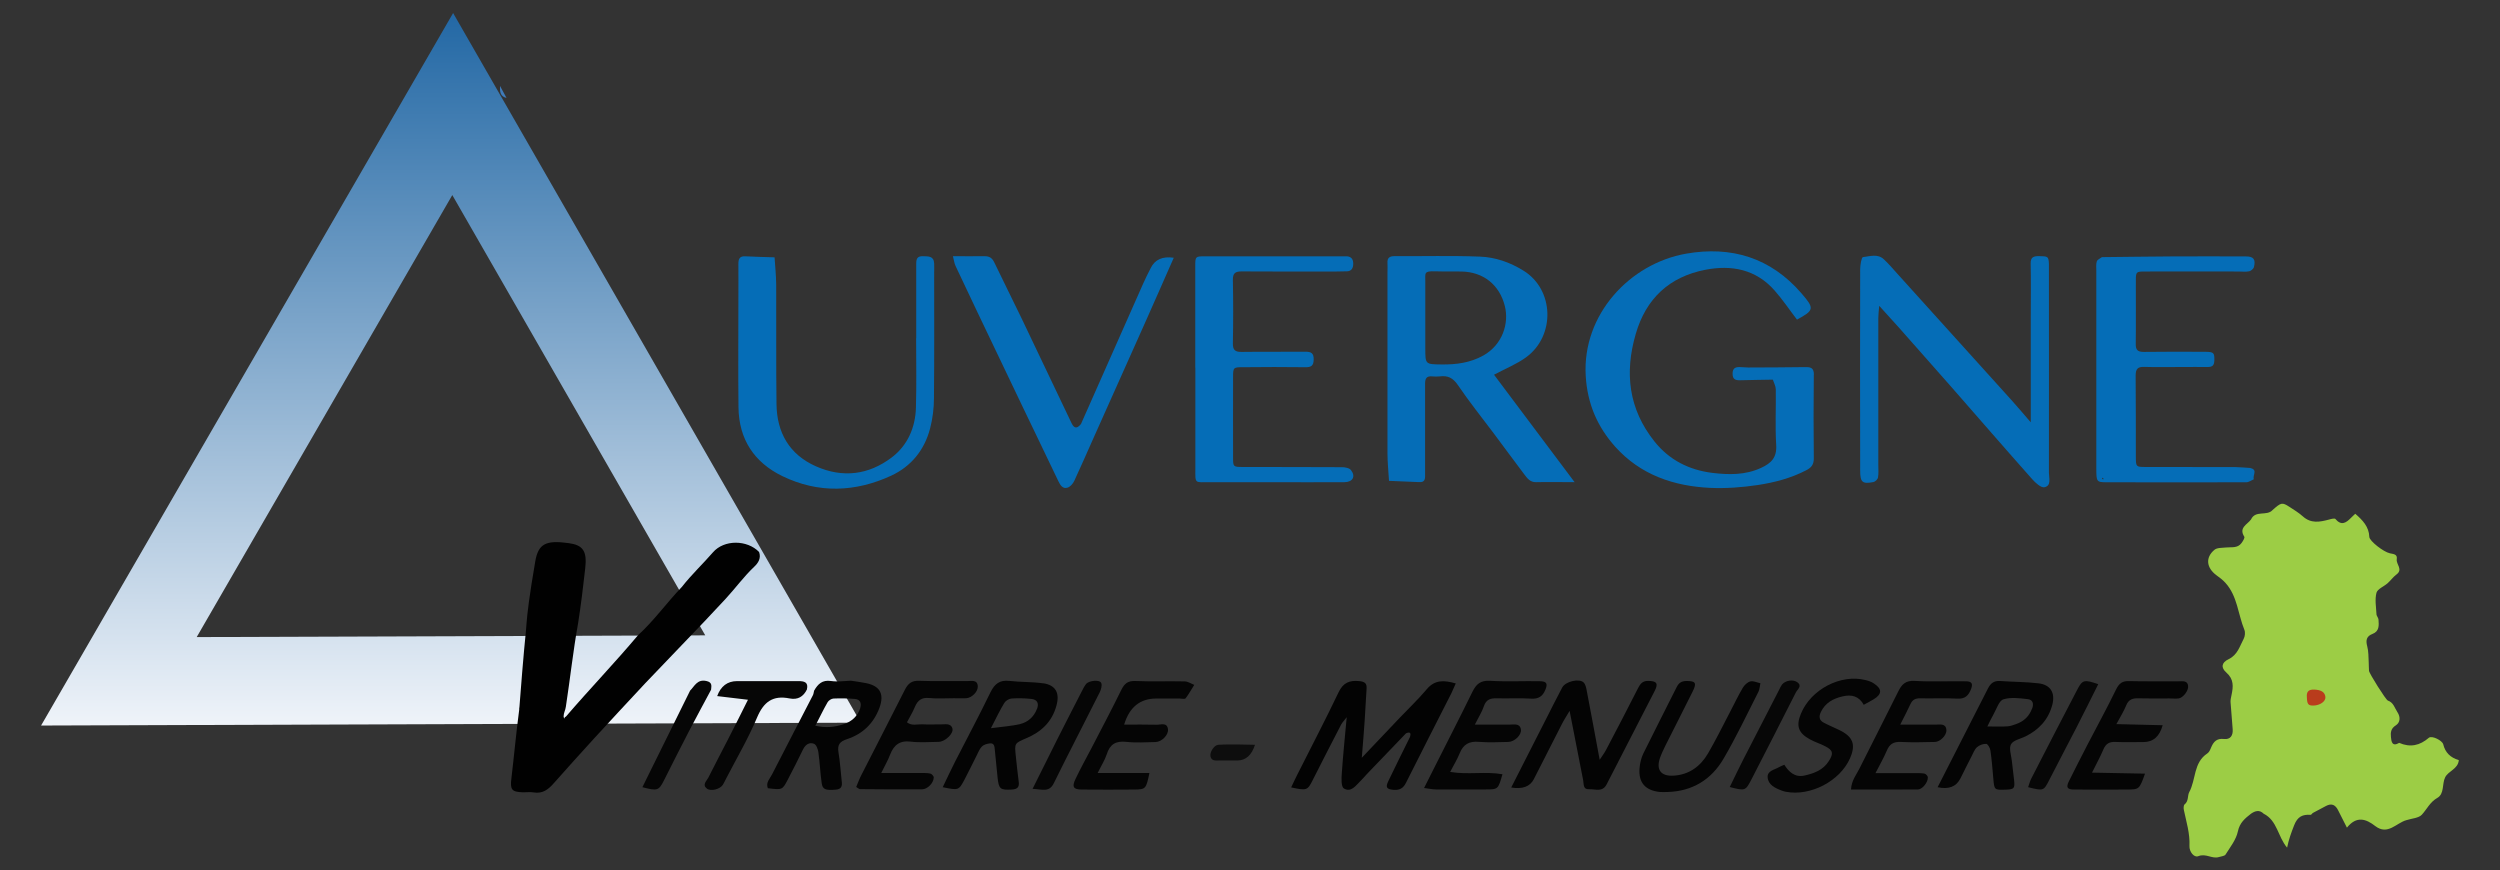 <?xml version="1.0" encoding="UTF-8"?><svg id="Calque_1" xmlns="http://www.w3.org/2000/svg" xmlns:xlink="http://www.w3.org/1999/xlink" viewBox="0 0 245.3 85.41"><rect x="0" y="0" width="245.3" height="85.41" fill="#333333" stroke="none"/><defs><style>.cls-1{fill:#040404;}.cls-2{fill:#9ccd45;}.cls-3{fill:#030303;}.cls-4{fill:#b93c1c;}.cls-5{fill:#0d0d0d;}.cls-6{fill:#050505;}.cls-7{fill:#056db7;}.cls-8{fill:#d2daec;}.cls-9{fill:#070707;}.cls-10{fill:#3e7bba;}.cls-11{fill:url(#Dégradé_sans_nom_10);}.cls-12{fill:#010101;}.cls-13{fill:#060606;}</style><linearGradient id="Dégradé_sans_nom_10" x1="44.25" y1="76.04" x2="44.25" y2="-1.63" gradientTransform="matrix(1, 0, 0, 1, 0, 0)" gradientUnits="userSpaceOnUse"><stop offset="0" stop-color="#fdfdff"/><stop offset="1" stop-color="#1a62a1"/></linearGradient></defs><path class="cls-11" d="M44.46,1.28C30.98,24.58,17.51,47.89,4.03,71.19c26.81-.09,53.62-.18,80.43-.28L44.46,1.28Zm-.08,17.86c8.27,14.4,16.55,28.8,24.82,43.2-16.63,.06-33.27,.11-49.9,.17,8.36-14.46,16.72-28.91,25.08-43.37Z"/><path class="cls-2" d="M233.07,81.06c-.92-.72-1.84-1.03-2.79,.15-.33-.65-.59-1.17-.85-1.68-.26-.53-.62-.76-1.2-.45-.43,.23-.86,.45-1.28,.68-.09,.05-.15,.19-.23,.19-.79-.05-1.28,.16-1.62,1.03-.27,.69-.52,1.36-.69,2.19-.91-1.07-.96-2.66-2.3-3.33-.41-.41-.83-.28-1.24,0-.59,.46-1.11,.88-1.29,1.74-.17,.81-.75,1.54-1.21,2.27-.1,.15-.42,.17-.64,.24-.68,.22-1.28-.39-2.04-.08-.4,.16-.89-.43-.86-1.01,.06-1.22-.31-2.36-.55-3.53-.04-.17-.03-.45,.07-.54,.42-.33,.27-.86,.46-1.21,.67-1.23,.4-2.89,1.77-3.79,.19-.12,.3-.4,.39-.62,.24-.56,.56-.88,1.25-.8,.62,.07,.9-.34,.85-.96-.07-.89-.15-1.79-.21-2.68-.01-.23,.06-.46,.1-.69,.17-.81,.24-1.53-.51-2.19-.55-.48-.48-.98,.22-1.31,.89-.43,1.09-1.27,1.48-2,.13-.24,.17-.63,.07-.88-.63-1.54-.68-3.31-1.86-4.61-.26-.29-.58-.53-.9-.76-.97-.73-1.08-1.73-.18-2.48,.26-.22,.74-.19,1.12-.23,.54-.06,1.15,.1,1.54-.44,.13-.18,.34-.51,.27-.62-.57-.89,.3-1.19,.66-1.69,.43-.94,1.55-.3,2.11-.92,.84-.75,.94-.78,1.64-.33,.46,.3,.94,.59,1.34,.95,.8,.72,1.66,.55,2.56,.31,.21-.06,.55-.15,.63-.06,.58,.69,1.04,.39,1.52-.1,.13-.14,.28-.26,.43-.41,.73,.64,1.34,1.26,1.38,2.28,.02,.39,1.39,1.47,2.02,1.6,.38,.08,.75,.09,.67,.58-.08,.5,.65,1-.03,1.5-.32,.24-.56,.58-.86,.85-.37,.33-.99,.56-1.1,.94-.17,.65-.04,1.39,0,2.09,0,.19,.19,.36,.2,.55,.04,.56,.09,1.14-.59,1.4-.58,.22-.68,.61-.52,1.2,.14,.52,.12,1.08,.15,1.62,.02,.27,0,.55,.03,.82,.04,.25,1.64,2.83,1.85,2.9,.55,.19,.65,.7,.92,1.11,.36,.53,.27,1.06-.14,1.32-.5,.32-.52,.7-.48,1.15,.04,.46,.12,.97,.81,.57,1.08,.47,2.02,.27,2.91-.5,.3-.25,1.32,.27,1.41,.64q.29,1.2,1.53,1.55c-.07,.88-1.03,1.06-1.34,1.69-.32,.64-.06,1.62-.77,2.02-.72,.41-1.01,1.09-1.51,1.64-.32,.35-.99,.37-1.51,.54-1.01,.27-1.83,1.52-3.06,.59Z"/><path class="cls-12" d="M50.94,69.58c.07-.53,0-.05,.3-3.66,.32-3.84,.3-3.1,.42-4.71,.07-.97,.27-2.7,.86-6.13,.3-1.72,1.03-2.1,3.27-1.79,1.41,.19,1.83,.77,1.63,2.49-.2,1.8-.42,3.6-.7,5.39-.49,2.71-.78,5.45-1.2,8.18-.04,.32-.22,.61-.22,.94,0,.2,.18,.28,.1,.09,0,0,.08-.04,.13-.07,2.32-2.7,4.78-5.26,7.07-7.98,1.59-1.45,2.83-3.21,4.32-4.76,.93-1.19,2.04-2.23,3.03-3.37,1.09-1.27,3.36-1.25,4.53-.04,.22,.61-.08,1.08-.49,1.46-1.01,.96-1.83,2.09-2.77,3.11-.68,.74-1.38,1.48-2.07,2.21-1.77,1.85-3.72,3.89-5.84,6.1-1.68,1.81-3.37,3.61-5.04,5.44-1.33,1.46-2.65,2.92-3.96,4.4-.53,.6-1.09,1.02-1.95,.87-.34-.06-.71,0-1.06-.01-1.1-.04-1.26-.26-1.12-1.38,.27-2.26,.47-4.52,.77-6.77Z"/><path class="cls-7" d="M201.04,46.39c.01-6.63,0-13.27,0-19.9,0-.2,0-.41,0-.61-.04-.72-.09-.73-.96-.75-.53,0-.85,.08-.83,.74,.04,1.77,.01,3.54,.01,5.32,0,3.29,0,6.58,0,10.25-.8-.93-1.35-1.58-1.92-2.21-3.72-4.13-7.44-8.25-11.17-12.37-.44-.49-.87-1-1.35-1.44-.6-.54-1.36-.27-2.03-.19-.14,.02-.27,.77-.27,1.19-.02,6.58-.01,13.16,0,19.75,0,1.15,.21,1.34,1.3,1.13,.18-.04,.42-.27,.45-.45,.07-.39,.03-.81,.03-1.21,0-4.81,0-9.62,0-14.43,0-.36,.05-.73,.09-1.2,.71,.79,1.32,1.45,1.92,2.12,1.74,1.96,3.48,3.93,5.21,5.9,2.63,3,5.24,6.02,7.89,9,.31,.35,.85,.84,1.18,.78,.72-.14,.45-.91,.45-1.42Z"/><path class="cls-7" d="M89.9,33.18c0-2.43,0-4.86,0-7.29,0-.48,.09-.77,.66-.75,.52,.02,1.06-.04,1.1,.7,.02,.3,0,.61,0,.91,0,4.1,.02,8.21-.02,12.31,0,1-.13,2.02-.38,2.98-.55,2.12-1.86,3.73-3.83,4.64-3.52,1.62-7.13,1.75-10.66,.04-2.78-1.35-4.27-3.63-4.31-6.74-.04-3.55-.01-7.09-.01-10.64,0-1.15,.01-2.3,0-3.45,0-.48,.12-.77,.68-.74,.95,.05,1.91,.07,2.87,.1,.06,.89,.15,1.78,.16,2.68,.02,3.9-.02,7.8,.03,11.7,.03,2.81,1.25,4.97,3.88,6.13,2.62,1.16,5.16,.84,7.42-.87,1.56-1.18,2.32-2.92,2.38-4.87,.07-2.28,.02-4.56,.02-6.84h.01Z"/><path class="cls-7" d="M117.28,36.1c0-3.34,0-6.68,0-10.02,0-.9,.02-.93,.91-.93,4.51,0,9.03,0,13.54,0,.15,0,.31,0,.46,0,.44,.05,.59,.33,.59,.73,0,.39-.15,.72-.59,.74-.76,.03-1.52,.02-2.28,.02-2.69,0-5.38,.01-8.06-.01-.64,0-.89,.16-.88,.84,.04,2.07,.04,4.15,0,6.22-.01,.68,.24,.85,.88,.84,2.08-.03,4.16,0,6.24-.02,.57,0,.82,.14,.81,.77-.01,.62-.26,.76-.83,.75-2.03-.03-4.06-.02-6.09,0-.97,0-.99,.02-.99,1,0,2.63-.01,5.26,0,7.89,0,.87,.02,.9,.94,.9,3.25,.01,6.49,0,9.74,.02,.31,0,.74,.08,.89,.29,.48,.62,.17,1.17-.63,1.18-2.43,.02-4.87,0-7.3,0-1.98,0-3.96,0-5.93,0-1.49,0-1.42,.2-1.41-1.35,0-3.29,0-6.58,0-9.87Z"/><path class="cls-7" d="M106.08,41.57c2.03-4.59,4.06-9.18,6.1-13.77,.22-.51,.48-1,.73-1.5q.61-1.25,2.26-1.01c-.94,2.13-1.86,4.24-2.8,6.34-1.72,3.86-3.45,7.71-5.17,11.56-.6,1.33-1.17,2.67-1.79,3.99-.13,.28-.4,.59-.67,.67-.46,.14-.7-.23-.89-.63-1.17-2.46-2.36-4.9-3.53-7.35-1.48-3.09-2.95-6.18-4.43-9.27-.72-1.5-1.43-3-2.13-4.5-.12-.25-.15-.55-.26-.96,1.12,0,2.12,.01,3.13,0,.47,0,.73,.19,.93,.61,.87,1.82,1.78,3.62,2.65,5.43,1.65,3.45,3.29,6.91,4.94,10.36,.29,.6,.61,.46,.94,.03Z"/><path class="cls-3" d="M137.99,71.92c-1.29,1.35-2.59,2.69-3.88,4.04-.21,.22-.4,.46-.62,.67-.46,.46-.94,1.16-1.63,.73-.28-.18-.24-1-.2-1.52,.12-1.76,.3-3.51,.48-5.47-.25,.34-.44,.52-.55,.73-.93,1.79-1.85,3.59-2.76,5.39-.54,1.08-.59,1.1-2.14,.77,.2-.42,.38-.82,.58-1.21,1.36-2.71,2.77-5.39,4.07-8.12,.45-.95,1.08-1.2,2.04-1.1,.51,.05,.75,.21,.71,.73-.07,1.06-.12,2.12-.19,3.18-.07,1.1-.17,2.2-.28,3.61,1.41-1.48,2.59-2.72,3.76-3.96,.87-.92,1.8-1.79,2.61-2.76,.79-.94,1.69-.91,2.85-.57-.17,.37-.29,.67-.43,.96-1.48,2.92-2.98,5.84-4.45,8.78-.26,.53-.61,.74-1.19,.7-.68-.05-.85-.22-.56-.83,.69-1.46,1.42-2.89,2.13-4.34,.12-.36,.07-.57-.38-.38Z"/><path class="cls-1" d="M148.28,77.27c1.21-2.37,2.34-4.62,3.49-6.86,.5-.99,1-1.98,1.52-2.96,.31-.58,1.65-.91,2.09-.49,.19,.18,.26,.53,.31,.81,.42,2.18,.82,4.36,1.27,6.78,.29-.44,.48-.69,.62-.96,1.06-2.01,2.11-4.03,3.14-6.06,.23-.45,.46-.73,1.01-.72,.82,.01,1.01,.24,.63,.98-1.56,3.06-3.15,6.1-4.71,9.16-.42,.83-1.14,.45-1.74,.49-.59,.04-.5-.51-.57-.88-.43-2.21-.86-4.41-1.33-6.81-.31,.53-.56,.9-.76,1.3-.92,1.8-1.83,3.6-2.75,5.4q-.56,1.1-2.23,.82Z"/><path class="cls-6" d="M186.46,71.1c1.24,0,2.35,0,3.46,0,.43,0,1-.14,1.06,.51,.05,.53-.61,1.18-1.12,1.19-1.11,.02-2.23,.06-3.34,0-.73-.04-1.12,.21-1.39,.86-.29,.69-.67,1.35-1.11,2.2,1.3,0,2.44,0,3.58,0,.4,0,.81-.02,1.21,.04,.14,.02,.35,.24,.35,.38,.02,.48-.54,1.18-.97,1.18-2.17,.02-4.33,.01-6.57,.01,.05-.9,.53-1.45,.83-2.06,1.26-2.53,2.56-5.04,3.81-7.57,.35-.71,.73-1.08,1.61-1.03,1.67,.1,3.34,.01,5.02,.04,.59,0,.71,.24,.51,.76-.24,.62-.58,.99-1.35,.94-1.21-.07-2.43,0-3.65-.03-.48-.01-.75,.15-.95,.57-.29,.63-.61,1.24-1,2.01Z"/><path class="cls-6" d="M144.72,71.1c1.27,0,2.33,0,3.39,0,.43,0,1.01-.16,1.12,.46,.1,.54-.62,1.23-1.24,1.24-.96,.02-1.93,.07-2.89-.01-.94-.08-1.52,.24-1.87,1.11-.24,.6-.59,1.16-.94,1.84,1.74,.3,3.46-.07,5.13,.23-.42,1.48-.42,1.49-1.66,1.49-1.62,0-3.25,0-4.87,0-.33,0-.67-.08-1.16-.14,.38-.75,.69-1.37,1-1.99,1.25-2.48,2.52-4.95,3.74-7.44,.37-.76,.8-1.15,1.74-1.09,1.62,.1,3.24,.01,4.87,.04,.69,.01,.8,.24,.55,.84-.26,.64-.67,.92-1.4,.87-1.11-.07-2.23,0-3.35-.03-.63-.02-1.05,.1-1.28,.77-.19,.57-.53,1.09-.89,1.81Z"/><path class="cls-6" d="M207.67,71.05l4.53,.11q-.45,1.65-1.88,1.65c-.91,0-1.83,.03-2.74-.01-.58-.03-.94,.15-1.18,.7-.31,.74-.7,1.44-1.13,2.31,1.79,.03,3.47,.07,5.2,.1-.56,1.55-.56,1.55-1.78,1.56-1.72,0-3.45,.02-5.17,0-.69,0-.82-.21-.51-.83,.6-1.22,1.23-2.43,1.85-3.64,.93-1.79,1.9-3.56,2.78-5.37,.29-.59,.62-.82,1.26-.8,1.62,.04,3.24,.01,4.86,.02,.39,0,.89-.1,.94,.46,.05,.48-.52,1.17-.93,1.22-.3,.04-.61,0-.91,0-1.01,0-2.03,.02-3.04-.01-.56-.02-.96,.11-1.19,.68-.24,.59-.58,1.13-.97,1.85Z"/><path class="cls-6" d="M86.46,75.85c1.35,0,2.56,0,3.76,0,.35,0,.71-.02,1.06,.05,.14,.03,.35,.26,.34,.39-.02,.55-.62,1.16-1.16,1.16-2.03,.01-4.05,0-6.08-.02-.09,0-.17-.1-.37-.21,.16-.38,.31-.8,.51-1.18,1.42-2.78,2.85-5.56,4.26-8.35,.31-.61,.66-.92,1.4-.89,1.57,.06,3.14,.01,4.71,.03,.42,0,1.01-.17,1.05,.5,.03,.56-.61,1.15-1.13,1.18-.4,.02-.81,0-1.22,0-.81,0-1.63,.06-2.43-.02-.74-.07-1.12,.23-1.39,.87-.21,.51-.5,.98-.78,1.51,.47,.38,.98,.18,1.46,.2,.61,.03,1.22,0,1.82,.01,.43,.01,1.01-.17,1.18,.4,.14,.5-.73,1.3-1.34,1.31-.91,.01-1.83,.09-2.73-.02-1.1-.14-1.68,.33-2.05,1.29-.21,.56-.52,1.08-.86,1.78Z"/><path class="cls-6" d="M110.3,71.1c1.09,0,2.14-.02,3.2,.01,.4,.01,1.01-.26,1.1,.43,.08,.57-.61,1.25-1.21,1.27-.96,.02-1.93,.09-2.89-.02-1.04-.11-1.6,.25-1.91,1.23-.18,.56-.52,1.08-.89,1.83h5.08c-.32,1.55-.36,1.61-1.47,1.62-1.72,.01-3.45,.02-5.17,0-.82,0-.98-.27-.62-1.02,.5-1.05,1.06-2.06,1.6-3.09,.97-1.88,1.97-3.76,2.9-5.66,.3-.61,.63-.91,1.37-.88,1.62,.07,3.24,0,4.86,.04,.31,0,.62,.22,.93,.34-.28,.44-.53,.91-.85,1.32-.08,.1-.39,.02-.59,.02-.76,0-1.52,0-2.28,0q-2.4,0-3.16,2.57Z"/><path class="cls-1" d="M163.63,77.71c-.25,0-.51,.02-.76,0-1.43-.15-2.11-.91-2-2.32,.04-.49,.16-1.01,.37-1.45,1.07-2.18,2.18-4.33,3.27-6.51,.2-.41,.46-.6,.94-.61,.92-.01,1.06,.18,.63,1.04-.88,1.77-1.78,3.52-2.66,5.28-.2,.41-.4,.82-.55,1.25-.38,1.13,.09,1.78,1.31,1.72,1.54-.08,2.67-.91,3.42-2.2,.76-1.31,1.43-2.67,2.13-4.01,.42-.8,.81-1.63,1.27-2.41,.16-.27,.46-.56,.75-.63,.3-.07,.65,.11,.98,.18-.06,.28-.07,.58-.19,.83-1.12,2.2-2.18,4.45-3.43,6.58-1.19,2.04-3.05,3.19-5.48,3.26Z"/><path class="cls-6" d="M182.88,69.17c-.48-.88-1.21-1.05-2.09-.84-.93,.22-1.7,.63-2.13,1.54-.21,.44-.16,.8,.27,1.03,.49,.26,1,.47,1.5,.71,1.39,.66,1.69,1.44,1.09,2.8-.99,2.24-3.88,3.74-6.29,3.28-.15-.03-.29-.07-.44-.13-.64-.24-1.3-.57-1.35-1.29-.05-.66,.71-.74,1.16-1.02,.13-.08,.28-.12,.48-.21,.44,.7,1.03,1.26,1.96,1.06,.95-.21,1.85-.54,2.41-1.43,.47-.74,.41-1.05-.35-1.44-.49-.26-1.04-.42-1.52-.69-1.14-.63-1.37-1.32-.87-2.52,.98-2.38,3.91-3.91,6.34-3.29,.29,.07,.59,.17,.83,.34,.81,.54,.79,1.04-.03,1.54-.26,.16-.53,.3-.97,.54Z"/><path class="cls-13" d="M70.37,68.3q.53-1.46,1.95-1.47c2,0,4,0,6.01,0,.57,0,1.02,.09,.84,.83-.35,.7-.89,1.03-1.7,.87-1.63-.33-2.54,.33-3.19,1.88-.85,2.03-1.98,3.95-3,5.92-.12,.22-.22,.46-.35,.67-.28,.44-1.19,.68-1.58,.37-.47-.37-.03-.73,.14-1.05,.65-1.3,1.34-2.59,2-3.89,.64-1.24,1.26-2.49,1.9-3.77l-3.02-.36Z"/><path class="cls-7" d="M220.84,45.92c-.5-.03-1-.08-1.51-.09-2.94,0-5.88,0-8.82-.01-.91,0-.93-.03-.94-.91-.01-2.68,.01-5.36-.02-8.04,0-.65,.18-.9,.86-.87,1.21,.04,2.43,.01,3.65,.01,.86,0,1.72-.01,2.58,0,.46,0,.62-.19,.63-.63,.02-.74-.04-.85-.84-.86-2.03-.01-4.05-.02-6.08,.01-.6,0-.8-.19-.79-.78,.03-2.07,0-4.15,.01-6.22,0-.87,.03-.89,.94-.89,3.04-.01,6.08,0,9.12,0,.35,0,.72,.05,1.06-.02,.18-.04,.43-.25,.47-.43,.18-.74-.04-1.03-.79-1.03-2.43-.01-4.87-.01-7.3,0-2.28,.01-4.55,.05-6.83,.07-.17,.13-.44,.24-.5,.41-.09,.27-.05,.6-.05,.9,0,6.47,0,12.95,0,19.42,0,1.31,.03,1.36,1.03,1.36,4.56,.01,9.12,.01,13.68,0,.25,0,.5-.19,.75-.3-.16-.35,.42-.92-.33-1.09Zm-14.58,.94c.06,.06,.12,.11,.2,.15h-.2v-.15Z"/><path class="cls-9" d="M199,77.24c.1-.28,.17-.57,.3-.83,1.5-2.92,3-5.84,4.52-8.74,.51-.98,.68-1.01,2.06-.54-.72,1.43-1.41,2.85-2.14,4.26-.88,1.71-1.78,3.4-2.65,5.11-.57,1.11-.56,1.12-2.09,.74Z"/><path class="cls-13" d="M67.7,67.78c.45-.45,.71-1.16,1.61-.96,.59,.13,.5,.47,.46,.86-.73,1.37-1.48,2.74-2.2,4.13-.81,1.57-1.61,3.14-2.4,4.72-.53,1.05-.64,1.1-2.14,.71l4.67-9.45Z"/><path class="cls-13" d="M101.32,77.39c.88-1.77,1.66-3.34,2.45-4.91,.77-1.53,1.56-3.06,2.34-4.58,.14-.27,.27-.55,.45-.78,.28-.35,1.33-.46,1.49-.11,.11,.23-.01,.65-.15,.93-1.49,2.97-3.03,5.92-4.5,8.91-.45,.92-1.12,.6-2.08,.55Z"/><path class="cls-9" d="M169.72,77.23c.44-.91,.87-1.8,1.32-2.69,1.17-2.28,2.35-4.56,3.52-6.84,.09-.18,.17-.37,.29-.53,.32-.4,1.07-.54,1.5-.23,.52,.37,.01,.7-.14,1-1.43,2.83-2.87,5.64-4.32,8.46-.63,1.22-.63,1.22-2.18,.82Z"/><path class="cls-5" d="M123.14,73.08q-.49,1.53-1.73,1.54c-.6,0-1.2,0-1.8,0-.35,0-.74,.06-.84-.41-.08-.42,.36-1.1,.77-1.13,.7-.05,1.4-.03,2.1-.03,.48,0,.96,.02,1.49,.03Z"/><path class="cls-7" d="M177.98,36.77c0-.63-.26-.76-.82-.75-1.88,.03-3.76,.03-5.63,.04-.25-.01-.5-.03-.76-.04-.46-.02-.77,.07-.77,.65,0,.58,.31,.65,.77,.64,1.06-.03,2.12-.04,3.18-.06,.1,.31,.28,.62,.29,.94,.03,1.82-.07,3.65,.04,5.47,.08,1.23-.48,1.79-1.49,2.25-1.55,.72-3.18,.68-4.77,.49-2.26-.28-4.22-1.24-5.69-3.09-2.54-3.19-2.94-6.74-1.83-10.55,1.01-3.47,3.29-5.6,6.83-6.29,2.58-.5,4.96-.04,6.78,2.02,.8,.9,1.47,1.91,2.21,2.87,1.69-.92,1.74-1.08,.43-2.59-3.01-3.48-6.86-4.66-11.31-3.88-5.52,.97-10.2,5.97-9.85,11.99,.16,2.73,1.14,4.99,2.9,6.96,2.47,2.75,5.73,3.86,9.31,4.03,1.56,.07,3.14-.05,4.68-.28,1.63-.25,3.25-.67,4.75-1.45,.52-.27,.74-.57,.74-1.16-.03-2.74-.03-5.47,0-8.21Z"/><path class="cls-10" d="M49.7,9.61c-.66-.15-.65-.67-.64-1.18l.64,1.18Z"/><path class="cls-8" d="M75.28,53.7l-.31-.61,.31,.61Z"/><path class="cls-10" d="M39.93,8.7l-.32,.61,.32-.61Z"/><path class="cls-4" d="M226.35,68.41c-.04-.45,.09-.78,.72-.75,.67,.03,1.05,.24,1.1,.73,.04,.42-.51,.82-1.17,.84-.51,.01-.63-.13-.65-.81Z"/><path class="cls-7" d="M146.61,36.76c1.14-.61,2.23-1.04,3.14-1.71,2.87-2.1,2.76-6.62-.26-8.49-1.32-.82-2.75-1.32-4.26-1.38-2.79-.11-5.58-.03-8.37-.05-.51,0-.76,.16-.72,.69,.02,.3,0,.61,0,.91,0,5.92,0,11.85,0,17.77,0,.89,.1,1.79,.15,2.68,.95,.04,1.9,.08,2.85,.12,.05,0,.1,0,.15,0,.39,.03,.54-.18,.54-.54,0-.96,0-1.92,0-2.89,0-2.08,0-4.15,0-6.23,0-.5,.15-.76,.69-.71,.25,.02,.51,.03,.76,0,.78-.1,1.29,.15,1.76,.84,1.1,1.62,2.33,3.16,3.51,4.73,1,1.33,1.98,2.68,2.98,4,.3,.39,.58,.83,1.2,.81,1.19-.03,2.38,0,3.77,0-2.74-3.65-5.33-7.11-7.91-10.55Zm-1.08-1.87c-1.28,.71-2.65,.89-4.08,.87-1.6-.02-1.6,0-1.6-1.6,0-1.01,0-2.02,0-3.03h0c0-1.16,0-2.32,0-3.48,0-.88-.15-1.06,.97-1.03,.86,.03,1.72,0,2.58,.02,2.14,.04,3.72,1.29,4.25,3.37,.44,1.71-.22,3.82-2.12,4.88Z"/><path class="cls-1" d="M102.36,67.05c-1.09-.16-2.22-.11-3.32-.24-.95-.11-1.45,.29-1.86,1.13-1.1,2.27-2.29,4.49-3.44,6.74-.43,.84-.82,1.69-1.24,2.56,1.56,.32,1.57,.33,2.16-.79,.4-.76,.77-1.53,1.16-2.3,.16-.31,.29-.67,.53-.91,.18-.18,.51-.27,.79-.3,.42-.04,.44,.31,.47,.62,.09,.9,.18,1.81,.27,2.71,.12,1.16,.26,1.26,1.4,1.2,.51-.03,.75-.21,.68-.74-.11-.85-.2-1.7-.29-2.56-.13-1.24-.13-1.24,1.02-1.73,1.48-.62,2.54-1.62,2.97-3.21,.34-1.23-.07-2.01-1.31-2.19Zm-.62,2.52c-.29,.76-.87,1.28-1.63,1.47-.82,.2-1.67,.25-2.88,.41,.55-1.06,.89-1.79,1.31-2.47,.13-.22,.45-.42,.7-.44,.65-.05,1.32-.03,1.97,.04,.57,.06,.75,.44,.54,.99Z"/><path class="cls-1" d="M84.99,67.03c-.49-.1-.99-.16-1.49-.24-.65,.02-1.32,.13-1.96,.03-.86-.13-1.29,.3-1.66,.95-.04,.15-.05,.3-.11,.43-1.34,2.6-2.69,5.19-4.02,7.79-.21,.41-.63,.8-.41,1.35,1.42,.17,1.42,.18,1.95-.83,.51-.98,1.02-1.97,1.5-2.97,.23-.48,.62-.74,1.08-.56,.22,.08,.39,.53,.43,.83,.14,1,.18,2.01,.32,3.01,.09,.66,.38,.74,1.39,.66,.57-.05,.64-.36,.58-.82-.11-.95-.16-1.91-.32-2.85-.12-.75,.14-1.06,.85-1.29,1.51-.5,2.59-1.52,3.16-3.04,.51-1.36,.09-2.17-1.3-2.45Zm-.57,2.42c-.26,.82-.84,1.35-1.65,1.61-.86,.29-1.74,.38-2.77,.15,.42-.81,.78-1.57,1.2-2.3,.1-.18,.38-.36,.58-.37,.7-.03,1.41-.02,2.1,.04,.52,.04,.67,.42,.53,.87Z"/><path class="cls-1" d="M200.03,67.05c-1.25-.15-2.52-.14-3.78-.23-.6-.04-.93,.22-1.19,.73-1.62,3.19-3.25,6.38-4.94,9.69q1.63,.36,2.24-.87c.36-.72,.72-1.45,1.09-2.16,.16-.31,.29-.68,.54-.9,.23-.2,.6-.34,.9-.32,.15,0,.38,.4,.41,.64,.13,.9,.2,1.8,.28,2.71,.1,1.18,.09,1.18,1.22,1.14,.82-.03,.9-.11,.83-.88-.06-.65-.17-1.3-.23-1.96-.06-.55-.3-1.21-.08-1.61,.22-.4,.92-.53,1.41-.77,1.34-.66,2.28-1.67,2.65-3.14,.29-1.15-.19-1.93-1.35-2.07Zm-.64,2.46c-.28,.77-.8,1.26-1.55,1.53-.28,.1-.58,.21-.87,.23-.6,.04-1.2,.01-1.97,.01,.25-.51,.42-.87,.62-1.22,.29-.51,.52-1.3,.95-1.44,.73-.23,1.59-.11,2.39-.02,.47,.05,.62,.4,.44,.91Z"/></svg>